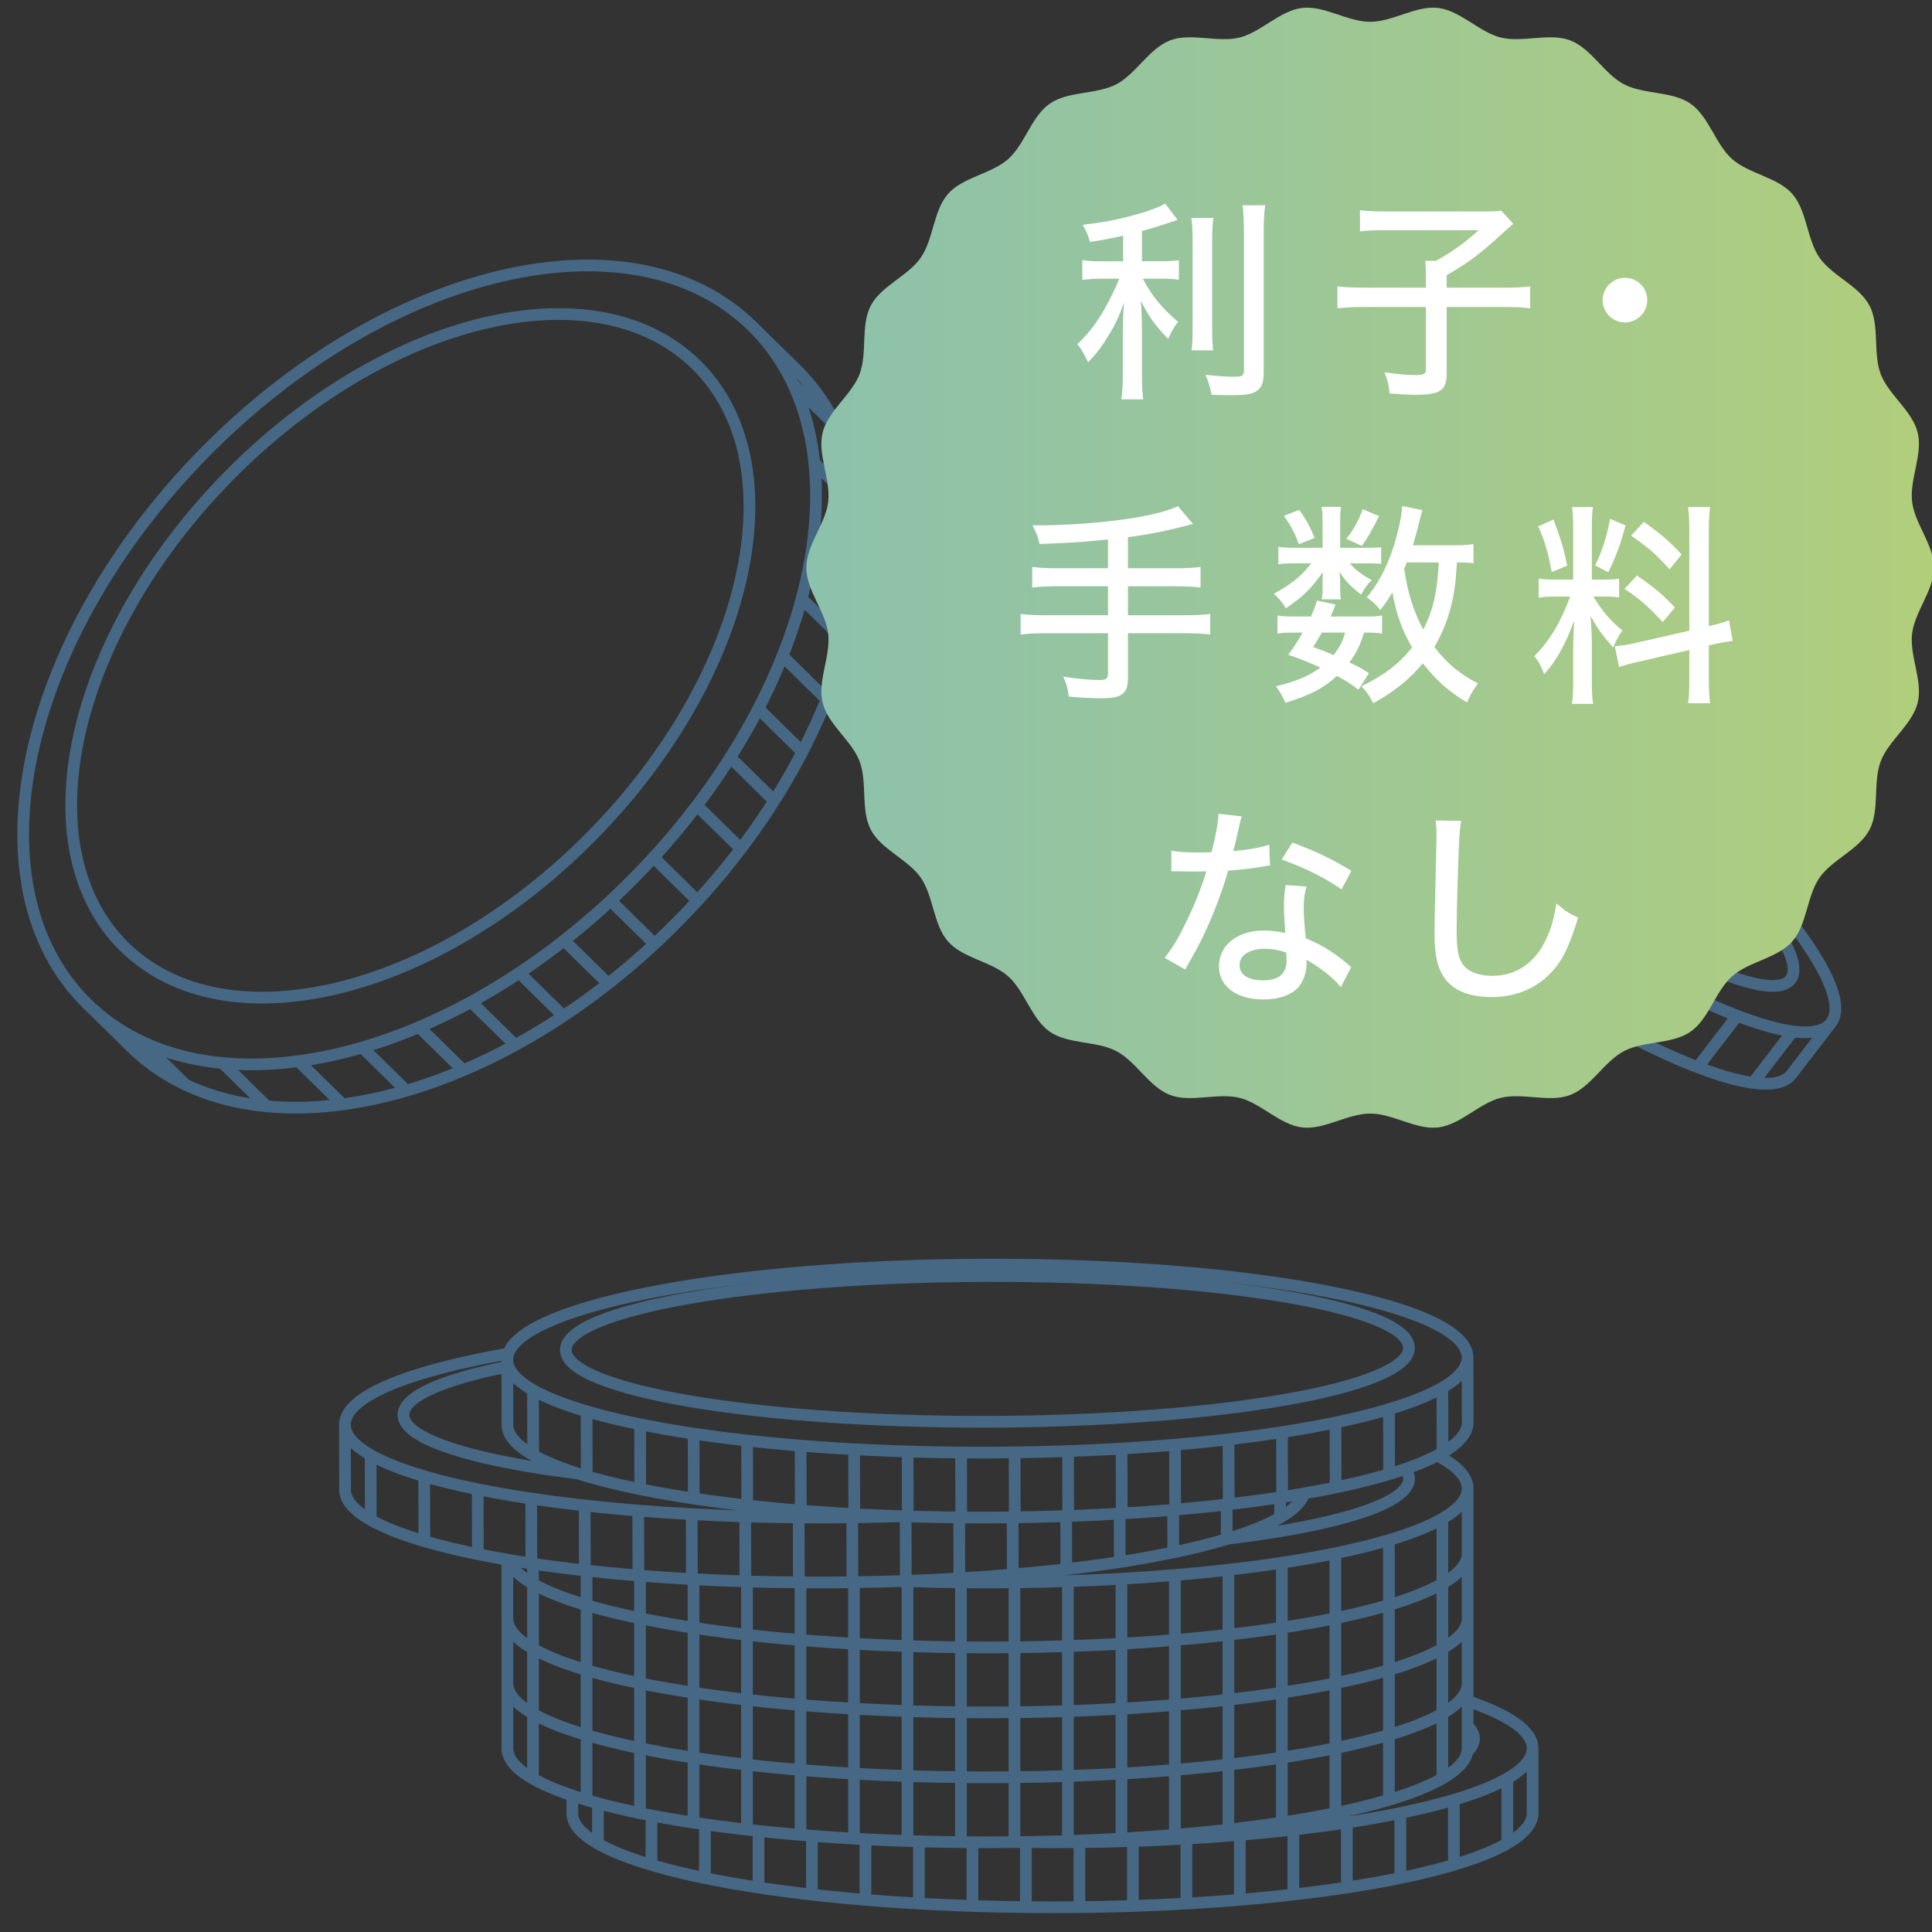 <?xml version="1.0" encoding="UTF-8"?><svg id="_レイヤー_1" xmlns="http://www.w3.org/2000/svg" xmlns:xlink="http://www.w3.org/1999/xlink" viewBox="0 0 500 500"><rect x="0" y="0" width="500" height="500" fill="#333333" stroke="none"/><defs><style>.cls-1{fill:#fff;}.cls-2{fill:url(#_名称未設定グラデーション_211);}.cls-3{fill:none;stroke:#466885;stroke-linecap:round;stroke-linejoin:round;stroke-width:3.032px;}</style><linearGradient id="_名称未設定グラデーション_211" x1="208.679" y1="146.915" x2="500.513" y2="146.915" gradientUnits="userSpaceOnUse"><stop offset=".001" stop-color="#8cc1ac"/><stop offset="1" stop-color="#b1ce7b"/></linearGradient></defs><path class="cls-3" d="M131.304,435.649c0,.055,0,.113.009.168.084,2.692,2.411,5.272,6.632,7.701,3.019,1.735,7.025,3.377,11.885,4.907.638.205,1.294.402,1.97.609,3.639,1.07,7.728,2.101,12.184,3.058.536.113,1.089.234,1.652.338,4.296.891,8.92,1.717,13.844,2.449,4.391.674,9.015,1.285,13.836,1.819,4.437.516,9.081.976,13.855,1.36,4.484.376,9.088.694,13.836.958,4.521.252,9.146.469,13.845.628,4.531.149,9.145.243,13.835.299,2.27.019,4.578.028,6.876.028,2.337,0,4.682-.009,6.98-.028,4.69-.056,9.313-.15,13.836-.319,4.728-.14,9.333-.356,13.853-.609,4.738-.264,9.343-.582,13.836-.976,4.775-.386,9.409-.836,13.846-1.361,4.83-.535,9.445-1.144,13.836-1.81,4.925-.741,9.549-1.566,13.854-2.457,5.112-1.061,9.745-2.205,13.854-3.415,5.74-1.717,10.42-3.564,13.825-5.525.226-.141.442-.272.658-.402,1.8-1.098,3.199-2.223,4.174-3.387,1.079-1.248,1.67-2.542,1.707-3.865.009-.055.009-.113.009-.168h-.009v-16.809M131.304,403.625v15.215c0,.084,0,.168.009.252.009.084.019.179.028.272,0,.066.008.131.019.206.019.075.027.15.046.225.029.169.076.338.123.507.028.104.066.197.103.3.008.038.019.066.038.103.019.066.047.141.084.207.047.13.113.252.178.384.159.32.347.629.582.947.065.094.131.189.216.281.225.31.496.611.797.919.094.094.197.197.3.291.102.104.206.206.319.301.328.309.685.599,1.069.881.131.113.263.206.393.292.132.102.264.197.404.29.28.197.572.385.872.573h.009c.291.197.59.374.919.562.038.02.084.047.131.075.319.188.657.347.994.536.178.093.356.187.535.28.552.281,1.126.553,1.717.825.169.084.356.169.534.244.189.075.367.159.554.244.206.094.413.188.628.272.216.085.431.178.647.272,1.669.676,3.499,1.342,5.469,1.979.281.094.563.179.853.272.629.197,1.267.403,1.924.591.243.075.488.142.732.217.769.215,1.566.44,2.373.656.066.019.13.037.197.056.591.151,1.182.31,1.792.469.61.151,1.219.301,1.848.461.582.14,1.163.28,1.763.421.366.085.732.169,1.097.253,1.305.281,2.636.573,4.016.863h.019c.674.142,1.37.281,2.063.422.826.159,1.66.319,2.505.469,1.566.291,3.16.563,4.793.835h.019c1.257.217,2.532.422,3.836.628.206.028.422.066.628.095.32.046.639.093.967.149.253.028.507.066.769.103.394.066.797.122,1.191.179.413.055.816.113,1.229.177.272.028.553.084.835.113,1.313.188,2.636.366,3.996.526.121.018.244.027.366.046,1.276.151,2.588.311,3.912.46.188.009.385.048.571.066.357.028.704.084,1.08.113.619.075,1.247.15,1.876.217.628.074,1.265.14,1.904.205,1.163.122,2.336.234,3.526.338.808.085,1.614.16,2.43.225,1.004.095,2.017.178,3.039.263.196.019.403.037.6.047.929.075,1.848.15,2.795.225,1.275.094,2.551.178,3.865.281.535.038,1.079.066,1.623.103,1.088.066,2.186.141,3.291.206.554.037,1.108.066,1.661.094,1.134.066,2.269.123,3.414.178.027.009.065.009.094.009,1.707.084,3.433.17,5.168.235.862.037,1.717.075,2.589.103.853.037,1.717.067,2.58.094,2.27.075,4.559.141,6.866.188.375.009.76.02,1.143.028.77.019,1.549.029,2.337.038.272,0,.535.009.807.009.891.019,1.781.028,2.682.047h.479c2.111.009,4.259.028,6.396.028s4.288-.019,6.398-.028h.582c1.172-.019,2.336-.038,3.498-.056,1.173-.008,2.337-.028,3.48-.066.619-.018,1.239-.028,1.867-.047.469-.008.938-.019,1.407-.037.469-.008.938-.019,1.399-.028.272-.009.544-.028.807-.038.102,0,.197-.009.291-.009.365-.009.732-.018,1.088-.037,1.173-.038,2.354-.075,3.518-.122.834-.028,1.659-.066,2.485-.103.422-.009.826-.027,1.239-.047.046,0,.103,0,.15-.009,1.904-.075,3.79-.178,5.656-.28.047,0,.102-.01.15-.01.216-.019.431-.019.656-.038.77-.037,1.529-.084,2.28-.131.731-.038,1.454-.084,2.175-.141.404-.028.808-.056,1.21-.084.808-.047,1.596-.094,2.383-.159.958-.065,1.905-.14,2.843-.216.422-.028.844-.066,1.257-.103.563-.047,1.126-.093,1.688-.141,1.811-.149,3.593-.309,5.366-.469.019,0,.037-.009.065-.009,1.783-.169,3.555-.337,5.291-.525,1.06-.121,2.1-.234,3.124-.355,1.21-.132,2.41-.273,3.582-.423.564-.066,1.135-.13,1.699-.197.6-.075,1.21-.159,1.801-.234.272-.038.553-.075.825-.113.871-.122,1.734-.234,2.589-.356,1.126-.159,2.242-.328,3.339-.497.957-.15,1.914-.3,2.861-.449.299-.038.591-.095.881-.142.292-.047.582-.093.863-.141,1.427-.244,2.814-.488,4.174-.731,1.361-.254,2.693-.507,3.996-.77.339-.055.657-.13.986-.197.027-.009.065-.009.094-.019.028,0,.066-.019.103-.019.065-.009.131-.028.197-.038,1.144-.234,2.27-.487,3.367-.732.028-.009.066-.009.093-.019,1.23-.272,2.42-.552,3.584-.844h.018c.057-.009.123-.027.179-.047.028-.009.046-.009.066-.018.047-.01.084-.029.122-.038.3-.075.609-.151.901-.226.234-.056.469-.122.704-.178.338-.094.684-.178,1.022-.272.318-.084.629-.169.938-.253.871-.234,1.717-.477,2.542-.722q.008-.009.019-.009c.403-.122.815-.252,1.21-.366.206-.056.394-.121.591-.188.197-.066.384-.13.582-.188.394-.131.778-.252,1.154-.374.3-.104.591-.207.882-.301.571-.197,1.125-.394,1.66-.599.235-.095.469-.179.694-.272.235-.085.46-.17.684-.254.226-.084.442-.169.658-.263.994-.403,1.904-.807,2.776-1.21h.009c.282-.141.582-.291.845-.421.168-.085.338-.17.507-.254.159-.084.327-.169.487-.252.028-.02.067-.038.095-.048.338-.187.675-.375.993-.543.02-.01.038-.02.057-.029.319-.178.619-.366.901-.552.188-.114.366-.235.544-.356.122-.075.235-.15.337-.226.113-.084.226-.159.339-.243.225-.16.44-.31.637-.469.197-.15.376-.301.553-.442.385-.337.741-.666,1.061-1.003.075-.085.149-.16.224-.245.067-.084.142-.159.207-.244.113-.122.216-.252.31-.385.102-.131.197-.262.299-.394.076-.122.151-.244.226-.366.075-.121.141-.253.216-.375v-.009c.056-.103.103-.205.149-.3.048-.102.085-.206.113-.31.029-.056.047-.103.067-.159.018-.056.038-.102.055-.159.02-.047.029-.102.048-.15.009-.047.027-.103.037-.149.009-.048.027-.095.037-.142.02-.056.028-.113.037-.168.01-.048.02-.104.02-.151.018-.094.037-.178.037-.281.009-.085.018-.17.028-.254,0-.084.009-.169.009-.252h-.009v-16.809M131.603,403.681v.009c.733,2.167,2.918,4.24,6.342,6.21,3.424,1.96,8.104,3.808,13.854,5.515,4.08,1.21,8.723,2.345,13.836,3.396,4.296.882,8.92,1.708,13.844,2.449,4.391.674,9.015,1.275,13.836,1.819,4.437.516,9.081.976,13.855,1.36,4.484.366,9.088.685,13.836.957,4.521.253,9.146.469,13.845.619,4.531.15,9.145.254,13.835.31,2.27.009,4.578.028,6.876.028,2.337,0,4.682-.019,6.98-.028,4.69-.055,9.313-.159,13.836-.319,4.728-.141,9.333-.356,13.853-.61,4.738-.272,9.343-.591,13.836-.976,4.775-.384,9.409-.844,13.846-1.359,4.83-.536,9.445-1.145,13.836-1.821,4.925-.732,9.549-1.557,13.854-2.448,5.112-1.06,9.745-2.204,13.854-3.414,5.74-1.717,10.42-3.564,13.825-5.534,4.156-2.419,6.453-4.981,6.539-7.645.009-.056.009-.113.009-.168h-.009v-16.81M48.054,280.739l-11.393-11.191M69.013,286.292l-11.393-11.19M88.635,285.82l-11.393-11.19M105.149,282.272l-11.393-11.19M119.878,276.993l-11.393-11.19M133.335,270.465l-11.392-11.19M134.392,251.758l11.393,11.19M157.382,254.571l-11.393-11.191M169.403,244.276l-11.392-11.191M180.525,233.098l-11.393-11.191M191.732,219.648l-11.393-11.19M200.381,207.22l-11.392-11.191M207.651,194.59l-11.393-11.19M213.888,180.971l-11.392-11.19M218.855,166.104l-11.393-11.191M222.021,149.469l-11.393-11.191M222.141,130.995l-11.393-11.191M216.597,110.516l-11.393-11.191M267.178,136.713l10.256-13.319M274.788,149.533l10.256-13.319M293.935,147.345l-10.256,13.319M293.156,171.059l10.256-13.319M303.01,180.938l10.256-13.32M313.154,190.467l10.256-13.319M323.531,199.667l10.256-13.319M334.127,208.611l10.256-13.32M344.904,217.292l10.256-13.32M355.88,225.742l10.255-13.319M367.035,233.93l10.256-13.32M378.38,241.901l10.255-13.319M389.936,249.569l10.256-13.32M401.742,256.94l10.256-13.319M413.811,263.943l10.256-13.319M426.284,270.449l10.256-13.32M439.341,276.196l10.256-13.319M453.676,280.254l10.256-13.319M95.958,393.373l-.041-16.81M109.823,398.854l-.041-16.811M123.666,402.216l-.041-16.81M137.524,404.636l-.041-16.81M151.363,406.417l-.041-16.809M165.217,407.746l-.041-16.809M179.014,391.86l.041,16.81M192.907,409.259l-.041-16.81M206.743,409.528l-.041-16.81M220.595,409.494l-.04-16.81M234.429,409.14l-.041-16.81M248.285,408.503l-.051-15.803M262.103,407.493l-.034-14.809M275.921,392.364l.035,13.734M289.79,404.25l-.018-12.524M303.607,390.734l.034,11.028M317.476,398.316l-.016-8.961M331.294,392.751v-.016l-.017-5.212M137.983,376.563l-.04-16.81M151.848,382.043l-.04-16.81M165.691,385.406l-.04-16.811M179.549,387.826l-.041-16.81M193.389,389.608l-.041-16.81M207.243,390.937l-.041-16.81M221.039,375.05l.041,16.81M234.933,392.449l-.04-16.81M248.769,392.718l-.041-16.811M262.62,392.684l-.04-16.81M276.454,392.33l-.04-16.81M290.303,391.692l-.04-16.81M304.136,390.683l-.04-16.811M317.984,389.288l-.04-16.81M331.815,387.439l-.041-16.811M345.661,384.95l-.041-16.81M359.504,381.504l-.041-16.81M373.325,375.94l-.041-16.81M154.754,477.138v-10.473M168.605,482.652v-12.826M182.44,486.048v-13.919M196.292,488.501v-14.658M210.126,490.317v-15.214M223.978,491.679v-15.701M237.813,492.637v-16.105M251.664,493.259v-16.491M265.499,493.562v-16.81M279.351,493.562v-16.81M293.186,493.242v-16.81M307.037,492.637v-16.81M320.871,491.662v-16.81M334.724,490.301v-16.811M348.558,488.486v-16.81M362.41,486.031v-16.81M376.262,482.618v-16.81M390.096,477.088v-16.811M137.944,460.327v-16.81M151.795,465.842v-16.811M165.63,469.238v-16.811M179.482,471.691v-16.81M193.316,473.507v-16.81M207.168,474.869v-16.81M221.003,475.827v-16.81M234.854,476.449v-16.81M248.689,476.752v-16.811M262.54,476.752v-16.811M276.375,476.432v-16.81M290.227,475.827v-16.81M304.061,474.852v-16.809M317.913,473.49v-16.81M331.747,471.675v-16.811M345.6,469.221v-16.81M359.451,465.808v-16.81M373.285,460.277v-16.81M137.944,443.517v-16.81M151.795,449.031v-16.81M165.63,452.427v-16.81M179.482,454.881v-16.81M193.316,456.697v-16.811M207.168,458.058v-16.81M221.003,459.017v-16.81M234.854,459.639v-16.81M248.689,459.941v-16.81M262.54,459.941v-16.81M276.375,459.622v-16.811M290.227,459.017v-16.81M304.061,458.042v-16.811M317.913,456.68v-16.809M331.747,454.865v-16.81M345.6,452.411v-16.81M359.451,448.998v-16.811M373.285,443.467v-16.809M137.944,426.707v-16.81M151.795,432.221v-16.81M165.63,435.617v-16.81M179.482,438.071v-16.81M193.316,439.886v-16.81M207.168,441.248v-16.81M221.003,442.207v-16.81M234.854,442.829v-16.81M248.689,443.131v-16.81M262.54,443.131v-16.81M276.375,442.811v-16.81M290.227,442.207v-16.81M304.061,441.232v-16.81M317.913,439.871v-16.81M331.747,438.055v-16.81M345.6,435.601v-16.81M359.451,432.187v-16.81M373.285,426.658v-16.81M137.944,409.897v-5.195M151.795,415.411v-8.943M165.63,418.807v-11.027M179.482,421.261v-12.575M193.316,423.076v-13.801M207.168,424.438v-14.927M221.003,425.397v-15.92M234.854,426.019v-16.811M248.689,426.321v-16.81M262.54,426.321v-16.81M276.375,426.001v-16.81M290.227,425.397v-16.811M304.061,424.422v-16.81M317.913,423.06v-16.811M331.747,421.244v-16.81M345.6,418.791v-16.811M359.451,415.377v-16.81M373.285,409.848v-16.811M148.113,464.68v4.587c0,13.433,55.643,24.332,124.257,24.332s124.268-10.899,124.268-24.332l-.009.009v-16.809M379.744,453.339c1.144-1.116,1.726-2.242,1.726-3.385,0-1.127-.573-2.215-1.641-3.293M262.54,476.714c.402,0,.825,0,1.228.019h.197c.507,0,1.013,0,1.529.019,2.271.019,4.578.038,6.876.038,2.345,0,4.682-.019,6.98-.038,4.69-.047,9.313-.149,13.836-.319,4.728-.131,9.333-.356,13.853-.609,4.738-.264,9.343-.583,13.836-.976,4.775-.386,9.409-.836,13.846-1.361,4.83-.535,9.455-1.143,13.836-1.809,4.925-.741,9.549-1.567,13.854-2.458,5.112-1.06,9.746-2.205,13.854-3.415,5.75-1.717,10.42-3.564,13.836-5.525,4.146-2.429,6.444-4.99,6.529-7.654.009-.055.009-.113.009-.169,0-4.456-6.126-8.62-16.809-12.222M131.313,435.649v16.818l-.009-.009v.009c.009,4.456,6.125,8.621,16.809,12.213,21.527,7.241,61.59,12.11,107.448,12.11,2.759,0,5.498-.019,8.208-.056h.197c63.223-.825,113.509-10.917,115.779-23.394.056-.291.084-.582.084-.882l-.009.009v-16.818M131.304,435.649c0,.055,0,.113.009.168.084,2.692,2.411,5.272,6.632,7.701,3.019,1.735,7.025,3.377,11.885,4.907.638.205,1.294.402,1.97.609,3.639,1.07,7.728,2.101,12.184,3.058.536.113,1.089.234,1.652.338,4.296.891,8.92,1.717,13.844,2.449,4.391.674,9.015,1.285,13.836,1.819,4.437.516,9.081.976,13.855,1.36,4.484.376,9.088.694,13.836.958,4.521.252,9.146.469,13.845.628,4.531.149,9.145.243,13.835.299,2.27.019,4.578.028,6.876.028,2.337,0,4.682-.009,6.98-.028,4.69-.056,9.313-.15,13.836-.319,4.728-.14,9.333-.356,13.853-.609,4.738-.264,9.343-.582,13.836-.976,4.775-.386,9.409-.836,13.846-1.361,4.83-.535,9.445-1.144,13.836-1.81,4.925-.741,9.549-1.566,13.854-2.457,5.112-1.061,9.745-2.205,13.854-3.415,5.74-1.717,10.42-3.564,13.825-5.525.226-.141.442-.272.658-.402,1.8-1.098,3.199-2.223,4.174-3.387,1.079-1.248,1.67-2.542,1.707-3.865.009-.055.009-.113.009-.168M131.313,418.84v16.809M131.304,418.84c0,.084,0,.168.009.252.009.084.019.179.028.272,0,.066.008.131.019.206.019.075.027.15.046.225.029.169.076.338.123.507.028.104.066.197.103.3.008.038.019.066.038.103.019.066.047.141.084.207.047.13.113.252.178.384.159.32.347.629.582.947.065.094.131.189.216.281.225.31.496.611.797.919.094.094.197.197.3.291.102.104.206.206.319.301.328.309.685.599,1.069.881.131.113.263.206.393.292.132.102.264.197.404.29.28.197.572.385.872.573h.009c.291.197.59.374.919.562.038.02.084.047.131.075.319.188.657.347.994.536.178.093.356.187.535.28.552.281,1.126.553,1.717.825.169.084.356.169.534.244.189.075.367.159.554.244.206.094.413.188.628.272.216.085.431.178.647.272,1.669.676,3.499,1.342,5.469,1.979.281.094.563.179.853.272.629.197,1.267.403,1.924.591.243.075.488.142.732.217.769.215,1.566.44,2.373.656.066.019.13.037.197.056.591.151,1.182.31,1.792.469.61.151,1.219.301,1.848.461.582.14,1.163.28,1.763.421.366.085.732.169,1.097.253,1.305.281,2.636.573,4.016.863h.019c.674.142,1.37.281,2.063.422.826.159,1.66.319,2.505.469,1.566.291,3.16.563,4.793.835h.019c1.257.217,2.532.422,3.836.628.206.028.422.066.628.095.32.046.639.093.967.149.253.028.507.066.769.103.394.066.797.122,1.191.179.413.055.816.113,1.229.177.272.028.553.084.835.113,1.313.188,2.636.366,3.996.526.121.018.244.027.366.046,1.276.151,2.588.311,3.912.46.188.009.385.048.571.066.357.028.704.084,1.08.113.619.075,1.247.15,1.876.217.628.074,1.265.14,1.904.205,1.163.122,2.336.234,3.526.338.808.085,1.614.16,2.43.225,1.004.095,2.017.178,3.039.263.196.019.403.037.6.047.929.075,1.848.15,2.795.225,1.275.094,2.551.178,3.865.281.535.038,1.079.066,1.623.103,1.088.066,2.186.141,3.291.206.554.037,1.108.066,1.661.094,1.134.066,2.269.123,3.414.178.027.009.065.009.094.009,1.707.084,3.433.17,5.168.235.862.037,1.717.075,2.589.103.853.037,1.717.067,2.58.094,2.27.075,4.559.141,6.866.188.375.009.76.02,1.143.028.77.019,1.549.029,2.337.038.272,0,.535.009.807.009.891.019,1.781.028,2.682.047h.479c2.111.009,4.259.028,6.396.028s4.288-.019,6.398-.028h.582c1.172-.019,2.336-.038,3.498-.056,1.173-.008,2.337-.028,3.48-.066.619-.018,1.239-.028,1.867-.047.469-.008.938-.019,1.407-.037.469-.008.938-.019,1.399-.028.272-.009.544-.028.807-.038.102,0,.197-.009.291-.009.365-.009.732-.018,1.088-.037,1.173-.038,2.354-.075,3.518-.122.834-.028,1.659-.066,2.485-.103.422-.009.826-.027,1.239-.047.046,0,.103,0,.15-.009,1.904-.075,3.79-.178,5.656-.28.047,0,.102-.01.15-.01.216-.019.431-.019.656-.038.77-.037,1.529-.084,2.28-.131.731-.038,1.454-.084,2.175-.141.404-.028.808-.056,1.21-.084.808-.047,1.596-.094,2.383-.159.958-.065,1.905-.14,2.843-.216.422-.028.844-.066,1.257-.103.563-.047,1.126-.093,1.688-.141,1.811-.149,3.593-.309,5.366-.469.019,0,.037-.009.065-.009,1.783-.169,3.555-.337,5.291-.525,1.06-.121,2.1-.234,3.124-.355,1.21-.132,2.41-.273,3.582-.423.564-.066,1.135-.13,1.699-.197.6-.075,1.21-.159,1.801-.234.272-.038.553-.075.825-.113.871-.122,1.734-.234,2.589-.356,1.126-.159,2.242-.328,3.339-.497.957-.15,1.914-.3,2.861-.449.299-.038.591-.095.881-.142.292-.047.582-.093.863-.141,1.427-.244,2.814-.488,4.174-.731,1.361-.254,2.693-.507,3.996-.77.339-.055.657-.13.986-.197.027-.009.065-.009.094-.019.028,0,.066-.019.103-.019.065-.009.131-.028.197-.038,1.144-.234,2.27-.487,3.367-.732.028-.009.066-.009.093-.019,1.23-.272,2.42-.552,3.584-.844h.018c.057-.009.123-.027.179-.047.028-.009.046-.009.066-.018.047-.01.084-.029.122-.038.3-.075.609-.151.901-.226.234-.056.469-.122.704-.178.338-.094.684-.178,1.022-.272.318-.084.629-.169.938-.253.871-.234,1.717-.477,2.542-.722q.008-.009.019-.009c.403-.122.815-.252,1.21-.366.206-.056.394-.121.591-.188.197-.066.384-.13.582-.188.394-.131.778-.252,1.154-.374.3-.104.591-.207.882-.301.571-.197,1.125-.394,1.66-.599.235-.095.469-.179.694-.272.235-.085.46-.17.684-.254.226-.084.442-.169.658-.263.994-.403,1.904-.807,2.776-1.21h.009c.282-.141.582-.291.845-.421.168-.085.338-.17.507-.254.159-.084.327-.169.487-.252.028-.02.067-.038.095-.048.338-.187.675-.375.993-.543.02-.01.038-.02.057-.029.319-.178.619-.366.901-.552.188-.114.366-.235.544-.356.122-.075.235-.15.337-.226.113-.084.226-.159.339-.243.225-.16.44-.31.637-.469.197-.15.376-.301.553-.442.385-.337.741-.666,1.061-1.003.075-.085.149-.16.224-.245.067-.084.142-.159.207-.244.113-.122.216-.252.31-.385.102-.131.197-.262.299-.394.076-.122.151-.244.226-.366.075-.121.141-.253.216-.375v-.009c.056-.103.103-.205.149-.3.048-.102.085-.206.113-.31.029-.056.047-.103.067-.159.018-.056.038-.102.055-.159.02-.047.029-.102.048-.15.009-.047.027-.103.037-.149.009-.048.027-.095.037-.142.02-.056.028-.113.037-.168.01-.048.02-.104.02-.151.018-.094.037-.178.037-.281.009-.085.018-.17.028-.254,0-.084.009-.169.009-.252M131.603,403.681v.009c.733,2.167,2.918,4.24,6.342,6.21,3.424,1.96,8.104,3.808,13.854,5.515,4.08,1.21,8.723,2.345,13.836,3.396,4.296.882,8.92,1.708,13.844,2.449,4.391.674,9.015,1.275,13.836,1.819,4.437.516,9.081.976,13.855,1.36,4.484.366,9.088.685,13.836.957,4.521.253,9.146.469,13.845.619,4.531.15,9.145.254,13.835.31,2.27.009,4.578.028,6.876.028,2.337,0,4.682-.019,6.98-.028,4.69-.055,9.313-.159,13.836-.319,4.728-.141,9.333-.356,13.853-.61,4.738-.272,9.343-.591,13.836-.976,4.775-.384,9.409-.844,13.846-1.359,4.83-.536,9.445-1.145,13.836-1.821,4.925-.732,9.549-1.557,13.854-2.448,5.112-1.06,9.745-2.204,13.854-3.414,5.74-1.717,10.42-3.564,13.825-5.534,4.156-2.419,6.453-4.981,6.539-7.645.009-.056.009-.113.009-.168M317.479,398.25c.112-.019.253-.038.366-.056h.037c28.262-3.405,46.778-9.071,46.778-15.477,0-.872-.338-1.706-.985-2.551l-.01-.009M233.894,409.178c.319.01.637.01.957.028,4.531.15,9.145.254,13.835.3,2.27.019,4.578.037,6.876.037,2.337,0,4.682-.019,6.98-.037,4.69-.046,9.313-.15,13.836-.318,4.728-.132,9.333-.348,13.853-.601,4.738-.272,9.343-.591,13.836-.976,4.775-.385,9.409-.844,13.846-1.359,4.83-.544,9.445-1.145,13.836-1.821,4.925-.741,9.549-1.557,13.854-2.448,5.112-1.06,9.745-2.204,13.854-3.414,5.74-1.717,10.42-3.564,13.825-5.534,4.156-2.42,6.453-4.981,6.539-7.645.009-.056.009-.113.009-.169,0-3.011-2.796-5.881-7.88-8.536,0-.009-.008-.009-.008-.009M463.621,278.045l10.252-13.32M276.975,113.115l-10.252,13.319M266.715,126.425c-8.189,10.646,29.247,53.222,83.614,95.085,54.375,41.863,105.103,67.18,113.302,56.543M388.458,171.993c-47.745-36.761-91.596-59.873-97.947-51.618-6.35,8.254,27.202,44.743,74.937,81.503,47.745,36.761,91.596,59.873,97.947,51.619,6.36-8.254-27.194-44.743-74.937-81.503h0ZM390.269,169.648c-54.367-41.872-105.094-67.18-113.293-56.533-8.198,10.646,29.238,53.213,83.605,95.085,54.377,41.863,105.094,67.171,113.294,56.524,8.198-10.646-29.229-53.213-83.605-95.076h0ZM89.262,368.712l.047,16.809h-.009c0,2.759,2.345,5.394,6.65,7.851,3.433,1.951,8.123,3.799,13.873,5.478,4.099,1.21,8.742,2.336,13.844,3.367,2.44.497,4.982.966,7.636,1.417.102.018.197.038.299.055,1.924.328,3.894.648,5.92.947,4.39.657,9.014,1.257,13.836,1.782,4.456.498,9.08.938,13.854,1.324,4.484.356,9.107.674,13.845.928,4.512.253,9.136.432,13.854.592,4.521.13,9.146.215,13.836.243,2.27.037,4.567.037,6.876.037,2.336,0,4.671-.019,6.979-.066,4.502-.055,8.93-.159,13.292-.31,4.895-.169,9.699-.394,14.389-.666,4.728-.29,9.351-.619,13.817-1.013,4.774-.403,9.399-.854,13.854-1.387,4.82-.553,9.446-1.183,13.836-1.849,4.925-.76,9.568-1.604,13.854-2.494,5.111-1.061,9.746-2.215,13.836-3.443.131-.037.262-.074.384-.122h.02c5.553-1.688,10.084-3.527,13.414-5.458,3.413-1.971,5.561-4.071,6.247-6.239M131.622,353.629h-.019c-.102.038-.216.057-.309.075h-.009c-16.743,3.358-26.874,7.71-26.874,12.466.008,5.093,11.734,9.69,30.738,13.029,3.668.657,7.598,1.248,11.791,1.782.816.122,1.66.234,2.514.339h.019M131.557,350.318h-.009c-25.927,4.531-42.304,11.097-42.286,18.394,0,2.759,2.354,5.394,6.66,7.851,3.424,1.951,8.114,3.799,13.864,5.478v.02c4.09,1.19,8.723,2.316,13.836,3.348,2.458.497,5.009.976,7.682,1.426.102.019.206.028.299.066,1.924.32,3.866.619,5.892.929,3.799.572,7.757,1.088,11.894,1.557.638.084,1.285.15,1.931.225,1.183.131,2.355.263,3.556.385,1.622.168,3.274.337,4.953.487,1.754.15,3.536.3,5.346.451,4.475.356,9.1.674,13.836.928,4.503.253,9.127.431,13.855.582,4.521.141,9.146.225,13.836.272,2.269.02,4.568.02,6.876.02,6.65-.02,13.179-.132,19.547-.339h.189c.356-.018.713-.028,1.069-.047.187-.019.375-.019.553-.038M131.294,351.903v1.801l.038,15.008h-.009c.009,4.624,6.641,8.949,18.132,12.608h.019c18.132,5.768,48.364,9.904,83.839,11.077,7.241.244,14.707.356,22.333.339,31.376-.076,60.033-2.421,81.898-6.239,10.393-1.81,19.247-3.949,26.133-6.332,3.198-1.115,5.974-2.27,8.272-3.48,5.104-2.672,7.898-5.562,7.898-8.572v-.01l-.008.01-.038-16.801v-.008M255.496,330.236c-60.258.149-109.082,8.714-109.062,19.125.028,10.412,48.898,18.732,109.147,18.592,60.258-.151,109.081-8.714,109.061-19.127-.027-10.412-48.897-18.732-109.146-18.59h0ZM131.548,350.318c-.169.525-.253,1.051-.253,1.585,0,.582.103,1.154.309,1.726,4.56,12.626,58.345,22.457,123.995,22.306,68.607-.168,124.203-11.189,124.203-24.623v-.008c-.038-13.442-55.69-24.202-124.315-24.033-65.903.159-119.801,10.346-123.929,23.047M22.513,259.725l11.388,11.19M206.072,95.63l-11.388-11.191M33.901,270.916c30.823,30.27,94.345,15.571,141.893-32.83,47.537-48.401,61.101-112.176,30.279-142.455M59.011,123.377c-40.86,41.6-52.857,96.08-26.799,121.678,26.058,25.598,80.313,12.626,121.172-28.975,40.86-41.601,52.866-96.08,26.798-121.678-26.057-25.598-80.311-12.625-121.171,28.975h0ZM198.905,89.14c25.177,31.798,10.694,91.727-34.508,137.746-47.549,48.411-111.07,63.109-141.883,32.84-30.814-30.269-17.259-94.045,30.288-142.445,47.548-48.401,111.07-63.109,141.882-32.84,1.502,1.482,2.909,3.039,4.202,4.671"/><path class="cls-2" d="M500.513,146.915c0,5.859-4.977,11.36-5.659,17.036-.697,5.801,2.819,12.326,1.451,17.893-1.39,5.659-7.54,9.809-9.579,15.182-2.063,5.436-.221,12.618-2.902,17.715-2.701,5.136-9.668,7.687-12.949,12.433s-3.225,12.182-7.058,16.505-11.211,5.148-15.54,8.986-6.019,11.055-10.785,14.35-12.098,2.321-17.234,5.022c-5.097,2.681-8.471,9.288-13.907,11.351-5.373,2.039-12.277-.66-17.936.73-5.567,1.367-10.43,6.969-16.231,7.666-5.676.682-11.73-3.593-17.589-3.593s-11.914,4.275-17.589,3.593c-5.801-.697-10.665-6.299-16.231-7.666-5.659-1.39-12.563,1.309-17.936-.73-5.436-2.063-8.81-8.67-13.907-11.351-5.136-2.701-12.489-1.741-17.234-5.022s-6.461-10.517-10.785-14.35-11.702-4.657-15.54-8.986-3.763-11.74-7.058-16.505-10.248-7.297-12.949-12.432c-2.681-5.097-.839-12.279-2.902-17.714-2.039-5.373-8.189-9.523-9.579-15.181-1.367-5.567,2.148-12.092,1.451-17.892-.682-5.676-5.659-11.176-5.659-17.035s4.977-11.36,5.659-17.036c.697-5.801-2.819-12.326-1.451-17.893,1.39-5.659,7.54-9.809,9.579-15.182,2.063-5.436.221-12.618,2.902-17.715,2.701-5.136,9.668-7.687,12.949-12.433s3.225-12.182,7.058-16.505,11.211-5.148,15.54-8.986,6.019-11.055,10.785-14.35,12.098-2.321,17.234-5.022c5.097-2.681,8.471-9.288,13.907-11.351,5.373-2.039,12.277.66,17.936-.73,5.567-1.367,10.43-6.969,16.231-7.666,5.676-.682,11.73,3.593,17.589,3.593s11.914-4.275,17.589-3.593c5.801.697,10.665,6.299,16.231,7.666,5.659,1.39,12.563-1.309,17.936.73,5.436,2.063,8.81,8.67,13.907,11.351,5.136,2.701,12.489,1.741,17.234,5.022s6.461,10.517,10.785,14.35,11.702,4.657,15.54,8.986,3.763,11.74,7.058,16.505,10.248,7.297,12.949,12.432c2.681,5.097.839,12.279,2.902,17.714,2.039,5.373,8.189,9.523,9.579,15.181,1.367,5.567-2.148,12.092-1.451,17.892.682,5.676,5.659,11.176,5.659,17.035Z"/><path class="cls-1" d="M290.657,61.005c-3.501.778-4.894,1.058-8.557,1.61-.498-1.664-.941-2.777-1.891-4.442,6.386-.724,10.502-1.61,16.274-3.383,2.669-.896,3.998-1.447,5.057-2.117l3.22,4.224c-3.718,1.275-6.721,2.225-9.218,2.886v7.834h4.831c1.999,0,3.392-.054,4.722-.28v5.057c-1.33-.217-2.669-.271-4.831-.271h-4.496c2.271,4.387,4.885,7.553,9.109,11.163-1.058,1.33-1.836,2.777-2.56,4.442-3.555-3.718-5.002-5.78-7.056-9.887.172,2.225.28,5.057.28,7.997v10.557c0,3.446.054,5.111.335,6.947h-5.672c.28-2.008.389-3.835.389-6.947v-10.222c0-2.551.118-5.608.28-7.779-1.447,3.89-2.334,5.78-3.998,8.449-1.664,2.777-3.003,4.55-5.274,6.938-.95-2.053-1.728-3.383-2.777-4.722,2.605-2.497,4.496-4.831,6.495-8.159,1.556-2.614,3.446-6.386,4.333-8.775h-4.387c-2.171,0-3.609.109-5.165.326v-5.165c1.384.28,2.669.335,5.274.335h5.283v-6.613ZM314.041,56.401c-.28,1.827-.335,3.329-.335,6.604v21.113c0,3.664.054,4.885.28,6.549h-5.618c.226-1.61.28-2.714.28-6.441v-21.222c0-3.166-.054-4.776-.335-6.604h5.726ZM327.429,53.117c-.28,2.062-.389,4.224-.389,7.336v36.048c0,2.895-.724,4.279-2.614,5.111-1.167.498-2.723.669-5.997.669-1.664,0-3.275-.054-4.885-.109-.389-2.117-.724-3.166-1.556-5.174,3.048.335,5.382.507,7.219.507,2.28,0,2.723-.28,2.723-1.664v-35.388c0-2.886-.118-5.274-.335-7.336h5.835Z"/><path class="cls-1" d="M369.013,71.508c0-1.61-.054-2.831-.163-3.998h2.777c4.279-2.388,7.381-4.613,11.054-7.942h-24.442c-2.723,0-4.505.109-6.278.335v-5.5c1.836.217,3.555.326,6.278.326h25.663c2.605,0,3.609-.054,4.604-.217l3.112,3.392q-.886.769-2.053,1.827c-6.441,5.943-9.326,8.114-15.161,11.497v3.22h14.383c3.446,0,5.337-.109,7.219-.326v5.663c-2.108-.28-3.881-.335-7.219-.335h-14.383v17.169c0,4.442-1.664,5.554-8.223,5.554-1.502,0-2.053-.063-6.504-.335-.38-2.669-.552-3.501-1.384-5.5,3.329.498,5.608.724,8.051.724,2.225,0,2.669-.28,2.669-1.556v-16.056h-15.668c-3.103,0-5.048.109-7.219.335v-5.663c1.999.217,3.998.326,7.391.326h15.496v-2.94Z"/><path class="cls-1" d="M426.31,77.677c0,3.166-2.614,5.771-5.78,5.771s-5.771-2.605-5.771-5.771,2.605-5.78,5.771-5.78c3.22,0,5.78,2.551,5.78,5.78Z"/><path class="cls-1" d="M286.749,139.614q-1.113.109-4.161.389c-2.84.335-8.503.606-13.56.778-.443-1.999-.724-2.669-1.827-4.831h2.053c7.607,0,17.884-.832,24.659-1.999,5.337-.95,8.223-1.728,10.946-2.949l3.89,4.613c-7.553,1.945-11.778,2.777-16.835,3.383v8.06h12.276c2.949,0,4.776-.109,6.504-.335v5.328c-1.728-.217-3.781-.326-6.45-.326h-12.33v7.499h14.836c2.94,0,4.722-.118,6.441-.335v5.328c-1.891-.217-3.609-.335-6.441-.335h-14.836v11.669c0,3.944-1.61,5.165-6.775,5.165-2.388,0-5.835-.163-8.557-.443-.217-2.053-.498-3.112-1.384-5.165,3.22.552,7.002.886,9.498.886,1.556,0,2.053-.389,2.053-1.719v-10.394h-16.219c-2.777,0-4.55.118-6.386.335v-5.328c1.719.217,3.501.335,6.386.335h16.219v-7.499h-13.108c-2.388,0-4.613.109-6.504.326v-5.328c1.728.226,3.555.335,6.504.335h13.108v-7.445Z"/><path class="cls-1" d="M353.78,141.776c1.773,0,2.94-.054,3.664-.163v4.333c-.886-.109-1.891-.163-3.664-.163h-4.496c1.438,1.664,3.275,3.048,5.717,4.333-1.275,1.33-1.33,1.438-2.777,3.772-2.94-2.388-3.781-3.22-5.554-5.889.109,1.113.163,1.945.163,2.442v2.506c0,.724.063,1.493.172,2.162h-4.948c.118-.669.226-1.384.226-1.999v-2.497c0-.615.054-1.556.109-2.56-3.383,4.613-4.885,6.115-9.607,9.39-1.004-1.61-1.664-2.442-3.112-3.772,4.831-2.669,7.273-4.722,9.661-7.888h-3.998c-1.945,0-3.329.054-4.496.271v-4.55c1.221.217,2.442.271,4.55.271h6.893v-6.884c0-1.556-.054-2.551-.28-3.718h5.057c-.163,1.049-.226,2.053-.226,3.664v6.938h6.947ZM351.554,178.494c-2.216-1.664-3.048-2.216-5.554-3.555-3.664,3.284-6.775,4.894-13.325,6.947-.724-1.664-1.393-2.831-2.451-4.279,4.948-1.167,8.449-2.605,11.497-4.831-2.551-1.167-4.107-1.836-8.331-3.338,1.836-2.497,2.334-3.275,3.727-5.717h-2.334c-1.945,0-3.003.054-4.17.28v-4.722c1.113.217,2.171.271,4.17.271h4.496c.615-1.33.896-2.053,1.556-4.107l4.831,1.004c-.66,1.61-.832,2.108-1.33,3.103h9.281c1.936,0,2.994-.054,4.053-.271v4.722c-1.167-.226-2.28-.28-4.279-.28h-.389c-1.113,3.555-1.891,5.111-3.781,7.725,2.334,1.104,2.895,1.384,5.057,2.777l-2.723,4.27ZM336.23,131.952c2.053,2.886,2.831,4.442,3.998,7.273l-4.062,1.61c-1.167-3.058-2.108-4.831-3.881-7.336l3.944-1.547ZM342.11,163.722c-.715,1.221-1.104,1.891-2.271,3.718,2.605.95,3.555,1.339,5.274,2.117,1.556-1.999,2.334-3.501,3.003-5.835h-6.006ZM356.891,133.563c-1.999,3.998-2.669,5.165-4.442,7.716l-4.007-1.827c1.945-2.506,3.166-4.785,4.224-7.671l4.224,1.782ZM381.333,145.784c-1.167-.172-2.117-.226-4.279-.226-.335,5.717-.724,8.277-1.719,12.112-1.058,3.664-2.334,6.721-4.116,9.77,3.275,4.279,6.504,6.947,11.28,9.444-1.113,1.393-1.728,2.506-2.84,4.894-4.55-2.669-7.997-5.726-11.434-10.113-3.446,4.17-7.499,7.391-12.836,10.33-.886-1.827-1.61-2.886-3.058-4.387,5.943-2.886,9.833-5.889,13.108-10.05-2.605-4.559-4.053-8.503-5.102-14.274-1.113,1.882-1.728,2.831-3.112,4.604-1.113-1.438-2.117-2.334-3.501-3.275,3.664-4.387,6.332-10.113,8.051-17.106.615-2.451,1.058-4.894,1.113-6.558l5.219,1.058q-.217.724-.724,2.723c-.715,2.994-1.167,4.496-1.719,6.386h10.439c2.614,0,3.781-.054,5.229-.335v5.002ZM364.056,145.557c-.28.724-.335.941-.669,1.61.95,6.386,2.442,11.054,4.948,15.776,2.551-4.939,3.664-9.833,3.999-17.386h-8.277Z"/><path class="cls-1" d="M403.143,154.386c-2.388,0-3.555.054-4.939.28v-4.939c1.167.217,2.442.271,4.939.271h3.998v-13.108c0-2.669-.109-4.279-.28-5.663h5.391c-.217,1.384-.28,2.886-.28,5.608v13.162h2.895c1.999,0,2.994-.054,4.161-.217v4.831c-1.33-.172-2.442-.226-4.279-.226h-2.388c2.388,3.89,4.333,6.169,7.499,8.784-.941,1.33-1.664,2.714-2.388,4.387-2.94-3.338-3.998-4.894-5.826-8.114.163,2.225.326,5.5.326,7.11v9.724c0,2.605.063,4.279.335,5.889h-5.5c.28-1.836.335-3.501.335-6.006v-8.105c0-2.388.109-5.219.28-7.445-2.497,6.558-4.496,10.168-7.779,13.885-.941-2.388-1.384-3.22-2.551-4.668,3.998-4.107,6.667-8.494,9.272-15.441h-3.22ZM402.03,134.449c1.836,4.831,2.669,7.499,3.555,11.941l-3.998,1.664c-.941-5.111-1.891-8.331-3.501-11.832l3.944-1.773ZM420.701,136.005c-1.502,5.382-2.28,7.445-4.451,12.103l-3.437-1.773c1.999-4.17,2.777-6.667,3.881-12.058l4.007,1.728ZM437.192,137.389c0-2.994-.109-4.55-.335-6.16h5.726c-.28,1.827-.335,3.275-.335,6.16v24.668c2.497-.615,3.781-.95,5.219-1.502l.95,5.328c-1.447.172-3.166.452-5.337.95l-.832.217v8.612c0,2.895.109,4.613.335,6.332h-5.726c.28-1.719.335-3.112.335-6.386v-7.391l-12.936,3.003c-2.334.498-4.007,1.004-5.229,1.384l-1.113-5.382c1.393-.054,3.284-.335,5.391-.832l13.885-3.166v-25.835ZM423.641,148.95c4.496,3.103,6.947,5.165,9.833,8.277l-3.166,3.772c-3.664-3.998-5.835-5.889-9.887-8.612l3.22-3.437ZM425.414,135.055c4.722,3.392,6.613,5.002,9.779,8.449l-3.112,3.826c-3.772-4.107-4.939-5.165-9.941-8.72l3.275-3.555Z"/><path class="cls-1" d="M321.359,211.276q-.335.941-.896,3.609c-.389,1.782-.66,2.949-1.275,5.391,3.998-.389,6.947-.896,9.281-1.664l.217,5.382c-.669.054-.724.054-1.891.28-2.053.389-5.328.778-8.937,1.058-1.664,5.663-3.673,10.991-6.115,16.156-1.275,2.723-1.773,3.673-3.944,7.499-.443.778-.832,1.447-1.049,1.945l-5.337-3.048c1.999-2.506,3.501-5.002,5.391-8.892,2.28-4.613,4.215-9.444,5.382-13.496-1.167.054-1.664.054-3.275.054q-1.556,0-3.772-.054h-1.999v-5.337c1.936.335,3.881.452,7.047.452,1.61,0,2.614,0,3.338-.063.995-3.609,1.719-7.499,1.827-9.941l6.006.669ZM347.022,255.492c-1.945-2.442-5.337-5.111-8.946-7.11.054.606.054.669.054,1.167,0,2.053-.832,4.387-1.999,5.835-1.773,2.053-5.057,3.275-9.055,3.275-7.11,0-11.606-3.338-11.606-8.612,0-5.446,4.776-9.218,11.552-9.218,1.836,0,3.166.163,5.608.606-.217-2.831-.335-4.939-.335-7.11s.118-3.329.443-5.274l5.391.389c-.552,2.053-.724,3.22-.724,5.328,0,2.171.172,4.785.561,8.06,3.944,1.719,5.889,2.831,9.164,5.328,1.221.95,1.221,1.004,1.719,1.393q.443.443.832.724l-2.659,5.219ZM327.356,245.551c-3.998,0-6.558,1.664-6.558,4.215,0,2.506,2.225,3.944,6.061,3.944,4.107,0,6.106-1.719,6.106-5.111,0-.606-.109-2.053-.109-2.108-2.117-.669-3.555-.941-5.5-.941ZM347.185,230.164c-4.668-3.22-9.39-5.5-15.496-7.725l2.777-4.387c6.495,2.442,10.493,4.387,15.269,7.336l-2.551,4.776Z"/><path class="cls-1" d="M378.149,212.443c-.28,1.556-.443,3.112-.615,7.164-.217,4.776-.552,17.052-.552,20.833,0,5.165.335,7.219,1.502,9.001,1.33,1.999,4.107,3.103,7.834,3.103,6.106,0,11.054-3.437,13.885-9.607,1.275-2.777,1.945-5.165,2.605-9.109,2.451,2.053,3.338,2.614,5.618,3.664-2.225,7.164-3.835,10.611-6.395,13.56-4.107,4.659-9.498,6.992-16.156,6.992-3.835,0-7.282-.886-9.507-2.442-3.609-2.551-5.102-6.495-5.102-13.659,0-3.229.054-6.224.443-22.497.054-1.728.054-2.777.054-3.781,0-1.33-.054-2.053-.226-3.329l6.613.109Z"/></svg>